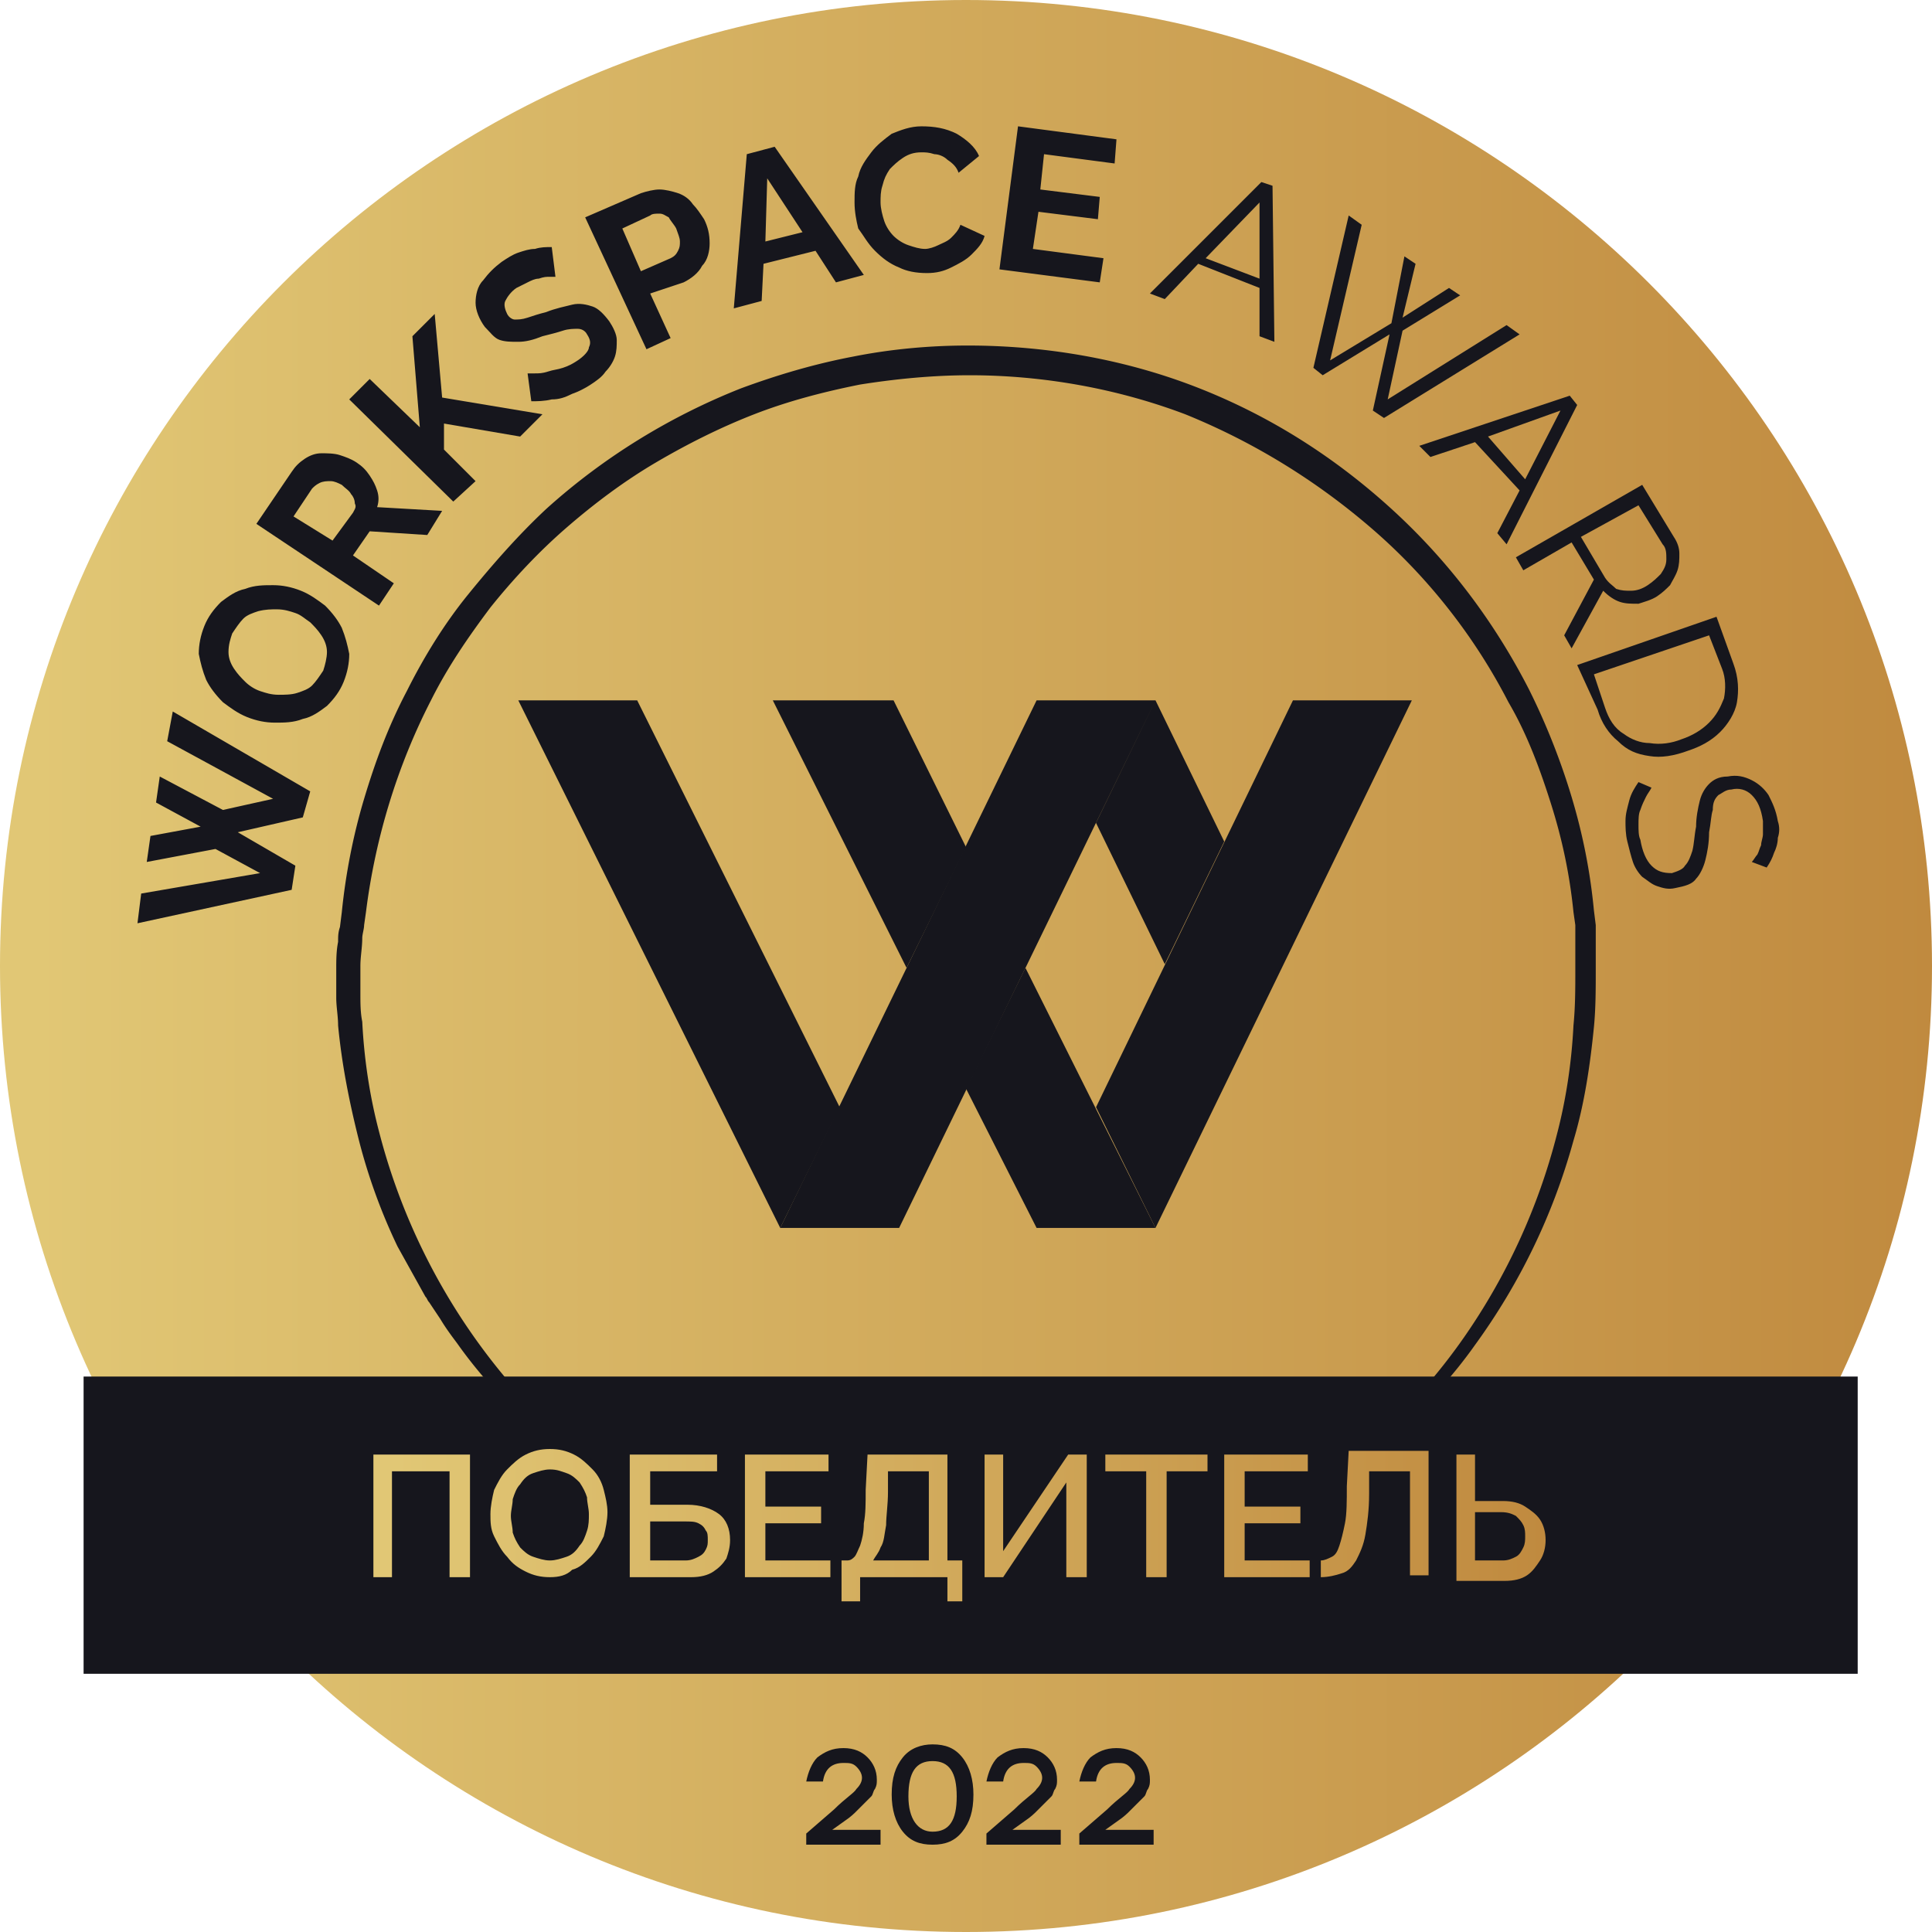 <svg xmlns="http://www.w3.org/2000/svg" width="104" height="104" viewBox="0 0 104 104" xml:space="preserve"><linearGradient id="a" gradientUnits="userSpaceOnUse" x1="0" y1="52.93" x2="104" y2="52.93" gradientTransform="matrix(1 0 0 -1 0 104.93)"><stop offset=".017" style="stop-color:#e1c775"/><stop offset="1" style="stop-color:#c08a3f"/></linearGradient><path fill="url(#a)" d="M52 104c28.7 0 52-23.3 52-52S80.7 0 52 0 0 23.3 0 52s23.3 52 52 52"/><path fill="#16161D" d="M44.7 85.3c-2-.4-3.9-1-5.8-1.8s-3.7-1.7-5.4-2.8c-.1-.1-.2-.1-.3-.2l-.3-.2-.6-.4-.6-.5-.3-.2-.3-.2-.1-.1c-.8-.6-1.6-1.3-2.3-2-1.5-1.4-2.9-2.9-4.1-4.6-.3-.4-.6-.8-.9-1.3l-.4-.6-.2-.3c-.1-.1-.1-.2-.2-.3l-1.5-2.7a31 31 0 0 1-2.1-5.8c-.5-2-.9-4-1.1-6.1 0-.5-.1-1-.1-1.5v-1.5c0-.5 0-1 .1-1.5 0-.3 0-.5.1-.8l.1-.8c.2-2 .6-4.1 1.2-6.1s1.3-3.9 2.3-5.8c.9-1.8 2-3.6 3.3-5.2s2.7-3.2 4.2-4.6c3.1-2.8 6.7-5 10.5-6.5 1.9-.7 3.9-1.3 6-1.7 2-.4 4.1-.6 6.2-.6 4.1 0 8.3.7 12.2 2.2s7.4 3.7 10.5 6.5 5.6 6.1 7.5 9.8c.9 1.8 1.7 3.8 2.3 5.8s1 4 1.2 6.1l.1.8v2.4c0 1 0 2.1-.1 3.1-.2 2-.5 4.1-1.1 6.1-1.1 4-2.9 7.7-5.3 11-1.2 1.7-2.6 3.2-4.1 4.6s-3.1 2.7-4.8 3.8-3.5 2-5.4 2.8-3.8 1.4-5.8 1.8c2-.5 3.9-1.1 5.7-2 1.8-.8 3.6-1.8 5.3-3 3.3-2.3 6.2-5.1 8.5-8.4s4-7 5-10.9c.5-1.9.8-3.9.9-5.9.1-1 .1-2 .1-3v-2.4l-.1-.7c-.2-2-.6-3.9-1.2-5.8s-1.3-3.8-2.3-5.5c-1.8-3.5-4.3-6.7-7.3-9.3s-6.4-4.7-10.1-6.2c-3.7-1.4-7.7-2.1-11.6-2.1-2 0-4 .2-5.9.5-2 .4-3.9.9-5.7 1.6s-3.6 1.6-5.3 2.6-3.3 2.2-4.8 3.5-2.9 2.8-4.1 4.3c-1.2 1.6-2.3 3.2-3.2 5-1.8 3.5-3 7.4-3.5 11.4l-.1.7c0 .2-.1.5-.1.7 0 .5-.1 1-.1 1.5v1.5c0 .5 0 1 .1 1.5.1 2 .4 4 .9 5.9 1 3.9 2.7 7.6 5 10.9s5.2 6.2 8.5 8.5c1.7 1.1 3.4 2.1 5.3 3 1.6.8 3.5 1.5 5.5 2"/><path fill="#16161D" d="M100 74.1H4.5v16H100z"/><linearGradient id="b" gradientUnits="userSpaceOnUse" x1="20.116" y1="22.748" x2="83.184" y2="22.748" gradientTransform="matrix(1 0 0 -1 0 104.93)"><stop offset=".017" style="stop-color:#e1c775"/><stop offset="1" style="stop-color:#c08a3f"/></linearGradient><path fill="url(#b)" d="M20.1 84.9v-6.6h5.2v6.6h-1.1v-5.7h-3.1v5.7zm9.5 0c-.5 0-.9-.1-1.3-.3s-.7-.4-1-.8c-.3-.3-.5-.7-.7-1.1s-.2-.8-.2-1.2.1-.9.2-1.3c.2-.4.4-.8.7-1.1s.6-.6 1-.8.8-.3 1.3-.3.9.1 1.3.3.7.5 1 .8.5.7.6 1.1.2.8.2 1.2-.1.9-.2 1.3c-.2.4-.4.8-.7 1.1s-.6.6-1 .7c-.3.3-.7.4-1.2.4m-2.1-3.3c0 .3.1.6.1.9.1.3.2.5.4.8.2.2.4.4.7.5s.6.2.9.2.6-.1.9-.2.5-.3.7-.6c.2-.2.3-.5.4-.8s.1-.6.1-.9-.1-.6-.1-.9c-.1-.3-.2-.5-.4-.8-.2-.2-.4-.4-.7-.5s-.5-.2-.9-.2c-.3 0-.6.1-.9.2s-.5.3-.7.6c-.2.2-.3.5-.4.8 0 .3-.1.6-.1.9m6.4 3.3v-6.6h4.7v.9H35V81h2c.7 0 1.3.2 1.7.5s.6.8.6 1.4c0 .4-.1.7-.2 1-.2.3-.4.5-.7.7q-.45.3-1.2.3zM35 84h1.9c.3 0 .5-.1.7-.2s.3-.2.4-.4.1-.3.1-.5 0-.4-.1-.5c-.1-.2-.2-.3-.4-.4s-.4-.1-.8-.1H35zm9.7 0v.9h-4.6v-6.6h4.5v.9h-3.4v1.9h3v.9h-3v2zm.6 2.2V84h.3c.2 0 .3-.1.4-.2s.2-.4.3-.6c.1-.3.2-.7.2-1.2.1-.5.1-1.1.1-1.8l.1-1.9H51V84h.8v2.2H51v-1.3h-4.7v1.3zM47 84h3v-4.8h-2.2v1.1c0 .7-.1 1.3-.1 1.8-.1.5-.1.9-.3 1.2-.1.3-.3.5-.4.7m6 .9v-6.6h1v5.2l3.5-5.2h1v6.6h-1.1v-5.1L54 84.9zm12-5.7h-2.2v5.7h-1.1v-5.7h-2.2v-.9H65zm5.5 4.8v.9h-4.6v-6.6h4.5v.9H67v1.9h3v.9h-3v2zm5.4.9v-5.7h-2.2v1.2c0 .9-.1 1.6-.2 2.2s-.3 1-.5 1.4c-.2.3-.4.6-.8.7-.3.1-.7.2-1.1.2V84c.2 0 .4-.1.6-.2s.3-.3.4-.6q.15-.45.3-1.2c.1-.5.1-1.2.1-2l.1-1.9h4.3v6.7h-1zm2.5 0v-6.6h1v2.5h1.5q.75 0 1.2.3c.3.2.6.4.8.7s.3.7.3 1.1-.1.8-.3 1.1-.4.6-.7.8q-.45.3-1.2.3h-2.6zm1.1-.9h1.4c.3 0 .5-.1.7-.2s.3-.3.4-.5.1-.4.1-.6 0-.4-.1-.6-.2-.3-.4-.5c-.2-.1-.4-.2-.8-.2h-1.4V84z"/><path fill="#16161D" d="m7.9 46.4.2-1.4 2.7-.5-2.4-1.3.2-1.4 3.4 1.8 2.7-.6L9 39.9l.3-1.6 7.4 4.3-.4 1.4-3.5.8 3.1 1.8-.2 1.3-8.3 1.8.2-1.6L14 47l-2.4-1.3zm10.6-9.7c-.2.5-.5.9-.9 1.3-.4.3-.8.6-1.3.7-.5.2-1 .2-1.5.2q-.75 0-1.5-.3c-.5-.2-.9-.5-1.3-.8q-.6-.6-.9-1.2c-.2-.5-.3-.9-.4-1.4q0-.75.3-1.5c.2-.5.5-.9.9-1.3.4-.3.8-.6 1.3-.7.5-.2 1-.2 1.5-.2q.75 0 1.5.3c.5.2.9.5 1.3.8q.6.6.9 1.2c.2.5.3.9.4 1.4q0 .75-.3 1.5m-4.5.5c.3.1.6.2 1 .2.3 0 .7 0 1-.1s.6-.2.8-.4.4-.5.6-.8c.1-.3.2-.7.2-1q0-.45-.3-.9c-.2-.3-.4-.5-.6-.7-.3-.2-.5-.4-.8-.5s-.6-.2-1-.2c-.3 0-.6 0-1 .1-.3.1-.6.2-.8.4s-.4.5-.6.8c-.1.3-.2.6-.2 1q0 .45.3.9c.2.3.4.5.6.7s.5.4.8.5m6.4-4.6-6.6-4.4 1.9-2.8c.2-.3.4-.5.7-.7q.45-.3.9-.3c.3 0 .7 0 1 .1s.6.2.9.4.5.4.7.7.3.5.4.8q.15.45 0 .9l3.5.2-.8 1.3-3.1-.2-.9 1.3 2.2 1.5zm-2.5-3.5 1.1-1.5c.1-.2.2-.3.1-.5 0-.2-.1-.4-.2-.5-.1-.2-.3-.3-.5-.5-.2-.1-.4-.2-.6-.2s-.4 0-.6.1-.3.2-.4.3l-1 1.5zm6.5-2.1-5.6-5.5 1.1-1.1 2.7 2.6-.4-4.9 1.2-1.2.4 4.5 5.4.9-1.2 1.2-4.1-.7v1.4l1.7 1.7zm5.5-12.1h-.3c-.2 0-.3 0-.6.1-.2 0-.4.1-.6.2l-.6.3c-.3.2-.5.5-.6.7s0 .5.1.7.3.3.4.3c.2 0 .4 0 .7-.1s.6-.2 1-.3c.5-.2 1-.3 1.4-.4s.8 0 1.1.1.6.4.9.8c.2.3.4.7.4 1s0 .6-.1.9-.3.6-.5.8c-.2.3-.5.5-.8.7s-.7.4-1 .5c-.4.2-.7.3-1.1.3-.4.1-.8.1-1.1.1l-.2-1.5h.4c.2 0 .4 0 .7-.1s.5-.1.8-.2.5-.2.8-.4.6-.5.6-.7c.1-.2.1-.4-.1-.7-.1-.2-.3-.3-.5-.3s-.5 0-.8.1-.7.2-1.1.3c-.5.2-.9.3-1.3.3s-.7 0-1-.1-.5-.4-.8-.7c-.3-.4-.5-.9-.5-1.3s.1-.9.4-1.2c.3-.4.6-.7 1-1 .3-.2.6-.4.9-.5s.6-.2.9-.2c.3-.1.6-.1.9-.1zm4.9 3.9-3.3-7.1 3-1.3c.3-.1.7-.2 1-.2s.7.1 1 .2.6.3.8.6c.2.2.4.5.6.8.2.4.3.8.3 1.3 0 .4-.1.9-.4 1.2-.2.4-.6.7-1 .9l-1.8.6 1.1 2.4zm-.3-4.2 1.6-.7c.2-.1.3-.2.4-.4s.1-.3.1-.5-.1-.4-.2-.7c-.1-.2-.3-.4-.4-.6-.2-.1-.3-.2-.5-.2s-.4 0-.5.1l-1.5.7zm5.7-6.3 1.5-.4 4.8 6.9-1.5.4-1.1-1.7-2.8.7-.1 2-1.5.4zm3 4.2-1.9-2.9-.1 3.4zm2.8-1.6c0-.5 0-1 .2-1.4.1-.5.4-.9.7-1.3s.7-.7 1.1-1c.5-.2 1-.4 1.6-.4.7 0 1.3.1 1.9.4.5.3 1 .7 1.2 1.2l-1.1.9c-.1-.3-.3-.5-.6-.7-.2-.2-.5-.3-.7-.3-.3-.1-.5-.1-.7-.1-.4 0-.7.1-1 .3s-.5.4-.7.6c-.2.3-.3.5-.4.9-.1.3-.1.6-.1.9s.1.7.2 1 .3.6.5.8.5.4.8.5.6.2.9.2c.2 0 .5-.1.7-.2s.5-.2.7-.4.4-.4.5-.7l1.3.6c-.1.4-.4.7-.7 1s-.7.5-1.1.7-.8.3-1.3.3q-.9 0-1.5-.3c-.5-.2-.9-.5-1.3-.9s-.6-.8-.9-1.2c-.1-.4-.2-.9-.2-1.4m13.4 3-.2 1.3-5.4-.7 1-7.7 5.3.7-.1 1.3-3.8-.5-.2 1.9 3.2.4-.1 1.2-3.2-.4-.3 2zm8.5-4.1.6.2.1 8.4-.8-.3v-2.6l-3.3-1.3-1.8 1.9-.8-.3zm-.1 5.2v-4.1l-2.9 3zm7.8-1.2.6.4-.7 2.9 2.5-1.6.6.4-3.1 1.9-.8 3.7 6.4-4 .7.5-7.3 4.5-.6-.4.9-4.1-3.6 2.2-.5-.4 1.9-8.2.7.5-1.7 7.3 3.3-2zm8.9 7.5.4.5-3.8 7.5-.5-.6 1.2-2.3-2.4-2.6-2.4.8-.6-.6zm-2.4 4.5 1.9-3.7-3.9 1.4zm-.5 4.2 6.8-3.9 1.7 2.8q.3.45.3.9c0 .3 0 .6-.1.9s-.3.6-.4.8c-.2.2-.4.4-.7.6s-.7.3-1 .4c-.4 0-.7 0-1-.1q-.45-.15-.9-.6l-1.7 3.1-.4-.7 1.6-3-1.2-2-2.6 1.5zm3.5-1.1 1.3 2.2c.2.3.4.4.6.6.3.1.5.1.8.1q.45 0 .9-.3c.3-.2.5-.4.7-.6.2-.3.3-.5.3-.8s0-.6-.2-.8l-1.3-2.1zm-.2 6.9 7.5-2.6.9 2.5c.3.8.3 1.5.2 2.1s-.5 1.2-.9 1.6c-.5.5-1.1.8-1.7 1q-1.2.45-2.1.3c-.7-.1-1.2-.3-1.7-.8-.5-.4-.9-1-1.1-1.7zm5.6 4q.9-.3 1.5-.9c.4-.4.6-.8.8-1.3.1-.5.1-1.1-.1-1.6l-.7-1.8-6.2 2.1.6 1.8c.2.6.5 1.1 1 1.4.4.3.9.5 1.4.5.6.1 1.2 0 1.7-.2m3.8 6.6c.1-.1.2-.3.3-.4.1-.2.1-.3.2-.5 0-.2.1-.4.1-.6v-.7c-.1-.7-.3-1.1-.6-1.4s-.7-.4-1.1-.3c-.3 0-.5.2-.7.3-.2.2-.3.4-.3.8-.1.3-.1.7-.2 1.2 0 .6-.1 1.1-.2 1.5s-.3.8-.5 1c-.2.3-.6.4-1.1.5-.4.1-.7 0-1-.1s-.5-.3-.8-.5c-.2-.2-.4-.5-.5-.8s-.2-.7-.3-1.1-.1-.8-.1-1.1c0-.4.1-.7.2-1.1s.3-.7.5-1l.7.3c-.1.2-.2.3-.3.5s-.2.4-.3.7c-.1.2-.1.5-.1.8s0 .6.1.8c.1.6.3 1.1.6 1.4s.6.4 1.1.4c.3-.1.6-.2.7-.4.2-.2.3-.5.4-.8.1-.4.1-.8.2-1.3 0-.5.1-1 .2-1.4s.3-.7.5-.9.5-.4 1-.4c.5-.1.9 0 1.3.2s.7.5.9.8c.2.4.4.8.5 1.4q.15.45 0 .9c0 .3-.1.6-.2.8-.1.3-.2.5-.4.8zm-32.1-8.7L59 44.3l3.7 7.6 3.2-6.6zm-6.4 0L42 66.1h6.4l13.8-28.4zm13.8 0L59 59.6l3.2 6.5L76 37.7z"/><path fill="#16161D" d="M55.2 52.1 52 58.6l3.8 7.5h6.4zM42 66.1l3.2-6.5-10.9-21.9h-6.4zm-.4-28.4 7.2 14.4 3.2-6.5-3.9-7.9zm3.2 60.8h2.6v.8h-4v-.6l1.5-1.3c.6-.6 1.1-.9 1.2-1.1q.3-.3.3-.6t-.3-.6c-.2-.2-.4-.2-.7-.2-.6 0-1 .3-1.1 1h-.9c.1-.5.3-1 .6-1.3.4-.3.8-.5 1.4-.5s1 .2 1.3.5.5.7.5 1.2c0 .2 0 .3-.1.5-.1.1-.1.3-.2.4l-.4.4-.4.4c-.1.1-.3.3-.6.5zm5.4-4.6c.7 0 1.2.2 1.6.7s.6 1.2.6 2c0 .9-.2 1.5-.6 2s-.9.7-1.6.7-1.2-.2-1.6-.7-.6-1.2-.6-2c0-.9.2-1.5.6-2s1-.7 1.6-.7m0 4.7c.9 0 1.3-.6 1.3-1.9s-.4-1.9-1.3-1.9-1.3.6-1.3 1.9c0 1.2.5 1.9 1.3 1.9m4.3-.1h2.6v.8h-4v-.6l1.5-1.3c.6-.6 1.1-.9 1.2-1.1q.3-.3.3-.6t-.3-.6c-.2-.2-.4-.2-.7-.2-.6 0-1 .3-1.1 1h-.9c.1-.5.3-1 .6-1.3.4-.3.8-.5 1.4-.5s1 .2 1.3.5.5.7.5 1.2c0 .2 0 .3-.1.5-.1.1-.1.3-.2.4l-.4.4-.4.4c-.1.1-.3.3-.6.5zm5 0h2.6v.8h-4v-.6l1.5-1.3c.6-.6 1.1-.9 1.2-1.1q.3-.3.3-.6t-.3-.6c-.2-.2-.4-.2-.7-.2-.6 0-1 .3-1.1 1h-.9c.1-.5.3-1 .6-1.3.4-.3.8-.5 1.4-.5s1 .2 1.3.5.5.7.5 1.2c0 .2 0 .3-.1.5-.1.1-.1.3-.2.4l-.4.4-.4.4c-.1.1-.3.3-.6.5z"/></svg>
